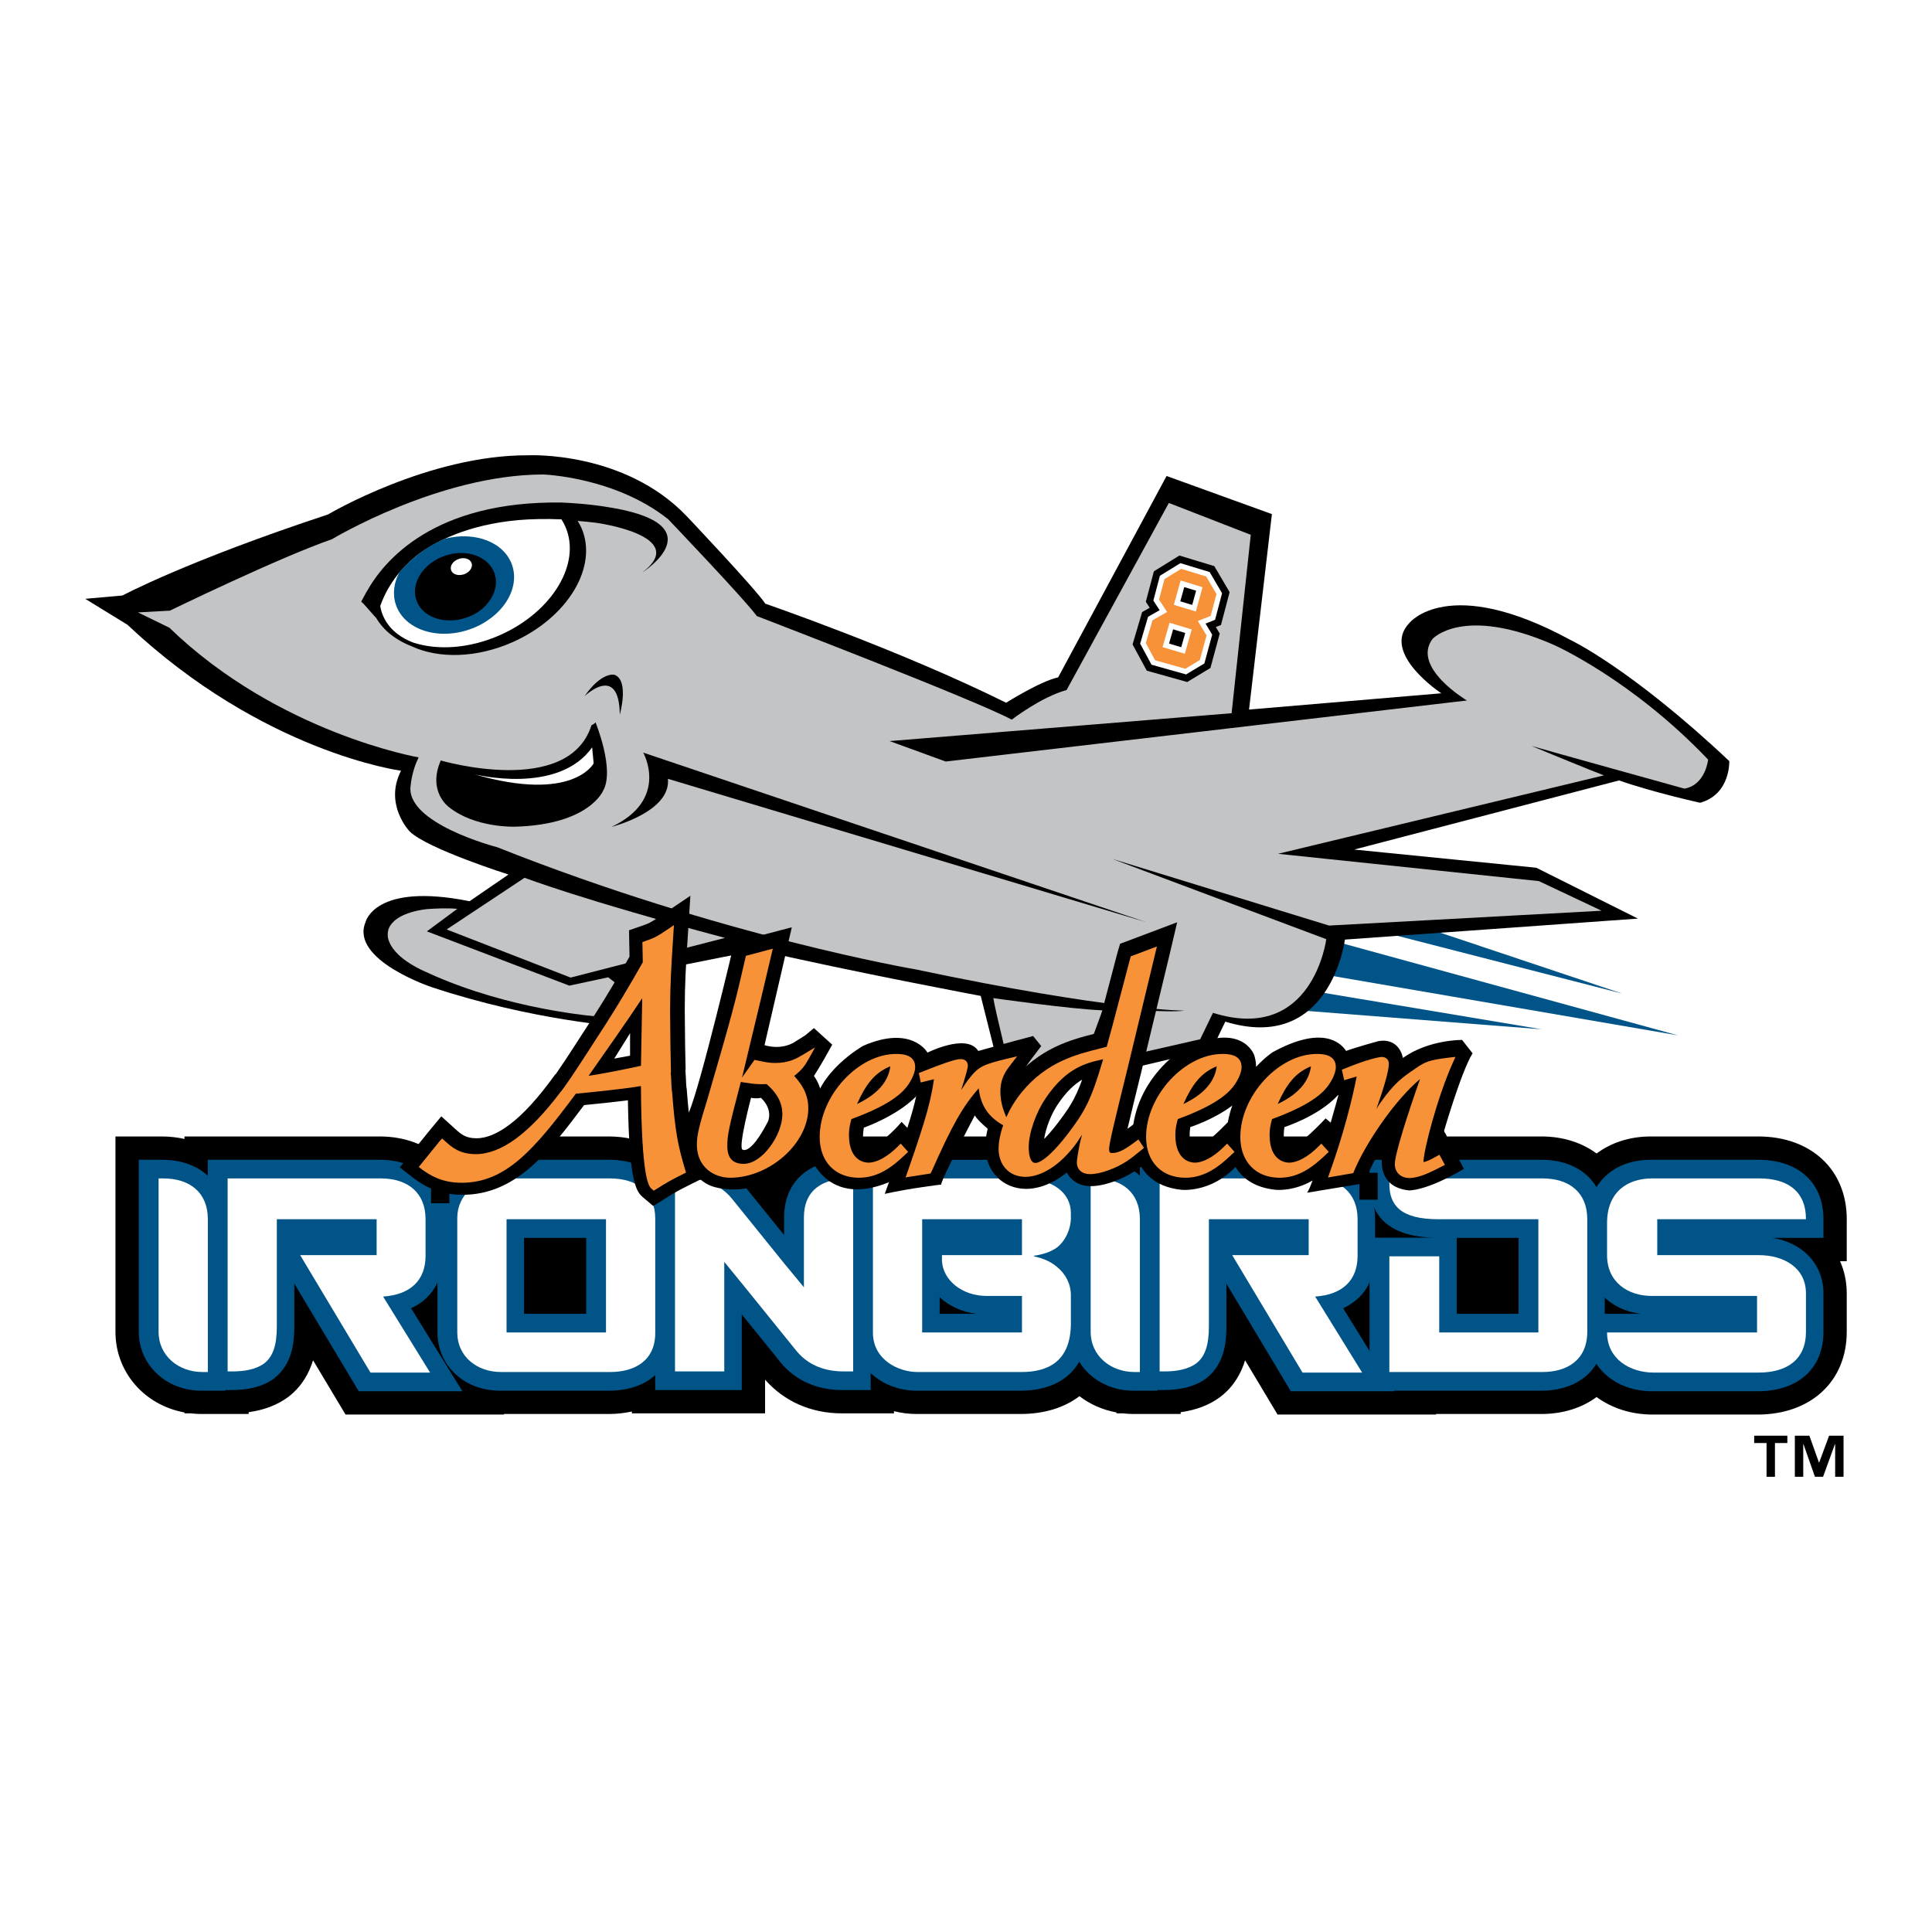 <?xml version="1.0" encoding="utf-8"?>
<!-- Generator: Adobe Illustrator 13.0.0, SVG Export Plug-In . SVG Version: 6.00 Build 14576)  -->
<!DOCTYPE svg PUBLIC "-//W3C//DTD SVG 1.0//EN" "http://www.w3.org/TR/2001/REC-SVG-20010904/DTD/svg10.dtd">
<svg version="1.0" id="Layer_1" xmlns="http://www.w3.org/2000/svg" xmlns:xlink="http://www.w3.org/1999/xlink" x="0px" y="0px"
	 width="192.756px" height="192.756px" viewBox="0 0 192.756 192.756" enable-background="new 0 0 192.756 192.756"
	 xml:space="preserve">
<g>
	<polygon fill-rule="evenodd" clip-rule="evenodd" fill="#FFFFFF" points="0,0 192.756,0 192.756,192.756 0,192.756 0,0 	"/>
	<polygon fill-rule="evenodd" clip-rule="evenodd" fill="#005488" points="122.079,85.82 161.845,99.129 124.13,89.443 
		122.079,85.82 	"/>
	<polygon fill-rule="evenodd" clip-rule="evenodd" fill="#005488" points="119.447,96.946 153.811,102.693 115.059,99.66 
		119.447,96.946 	"/>
	<polygon fill-rule="evenodd" clip-rule="evenodd" fill="#005488" points="124.685,91.585 167.409,103.297 124.095,95.853 
		124.685,91.585 	"/>
	<path fill-rule="evenodd" clip-rule="evenodd" d="M172.532,75.935c-9.861-9.287-15.866-12.097-15.866-12.097
		c-12.17-6.606-16.054-1.681-16.054-1.681c-2.896,3.013,3.188,7.012,3.188,7.012l-19.183,1.624l2.281-19.501l-10.508-3.803
		l-10.818,20.091c-1.776,0.38-5.192,2.532-5.192,2.532c-10.604-5.266-24.025-9.883-24.025-9.883c-0.987-1.494-7.833-8.72-7.833-8.72
		c-6.259-6.563-15.821-6.085-15.821-6.085c-9.954-0.044-19.979,5.904-19.979,5.904c-14.137,4.666-20.5,8.083-20.5,8.083
		l-3.718,0.333l4.211,2.587c13.561,12.778,27.297,14.564,27.297,14.564c-1.737,3.379,0.867,6.066,0.867,6.066
		c1.797,1.739,9.852,4.289,9.852,4.289l-3.882,2.665c-9.504-1.912-10.381,2.091-10.381,2.091c-1.572,3.771,6.614,6.486,6.614,6.486
		c10.142,3.361,18.912,3.922,18.912,3.922c2.338-1.119,1.961-3.129,1.961-3.129l-1.98-1.777l13.677-2.724
		c8.925,2.086,22.195,4.578,22.195,4.578l2.406,9.576l9.226-3.355l1.176-3.148l2.563,4.066l7.706-1.828l1.325-2.744
		c10.496,3.205,11.933-8.187,11.933-8.187l29.233-2.095l-10.139-5.073l-18.167-1.815l26.427-6.896
		c3.477,1.216,8.086,2.227,8.086,2.227C172.666,79.244,172.532,75.935,172.532,75.935L172.532,75.935z"/>
	<path fill-rule="evenodd" clip-rule="evenodd" fill="#C2C4C6" d="M99.103,99.582c0,0,7.708,1.102,10.896,1.217l-1.506,4.082
		l-7.559,2.561C100.934,107.441,99.247,100.625,99.103,99.582L99.103,99.582z"/>
	<path fill-rule="evenodd" clip-rule="evenodd" fill="#C2C4C6" d="M13.761,61.1l3.189-0.176c0,0,10.915-5.312,16.175-7.13
		c0,0,10.707-6.454,21.081-6.454c0,0,7.128,0.231,12.458,4.462c0,0,7.713,8.08,8.841,9.661c0,0,21.814,8.373,25.437,10.338
		c0,0,2.916-2.257,5.472-2.957l10.204-18.664l8.171,3.177l-1.912,17.801l-34.12,2.78l5.596,2.04l52.001-6.09
		c0,0-5.568-3.307-3.425-6.147c0,0,3.014-3.362,12.054,0.579c0,0,7.753,3.4,15.438,11.465c0,0-0.255,2.539-2.369,2.897
		c0,0-14.043-3.901-15.266-4.263c0,0,6.419,2.65,7.239,2.94l-32.511,7.824l26.02,2.724l6.261,2.956l-27.196,1.481l-21.638-6.655
		l21.363,8.013c0,0-1.341,10.468-11.305,7.349l-1.275,2.635l-5.937,1.352l-3.157-4.439c0,0,5.911,0.465,7.535,0.232
		c0,0-7.36,0-26.833-4.115c0,0-19.333-3.281-41.743-12.188c0,0-9.283-2.387-8.631-6.212c0,0,0.104-1.373,0.79-2.751
		c0,0-14.003-2.421-24.869-12.939L13.761,61.1L13.761,61.1z"/>
	<path fill-rule="evenodd" clip-rule="evenodd" fill="#C2C4C6" d="M56.931,97.533l15.399-3.959
		c-14.343-3.825-19.993-5.998-19.993-5.998l-7.775,5.157L56.931,97.533L56.931,97.533z"/>
	<path fill-rule="evenodd" clip-rule="evenodd" fill="#C2C4C6" d="M62.492,98.908l-1.811-1.402l-3.878,0.832L42.59,92.922
		l3.033-2.245c-0.973-0.104-2.378-0.023-3.021,0.023c-2.552,0.296-3.35,1.269-3.35,1.269h0.003
		c-0.245,0.231-0.399,0.471-0.486,0.714c-0.001,0.008-0.004,0.016-0.007,0.024c-0.016,0.048-0.025,0.096-0.037,0.145
		c-0.044,0.205-0.069,0.479,0,0.798l0,0c0.015,0.071,0.044,0.148,0.07,0.223c0.034,0.096,0.078,0.196,0.132,0.302
		c0.021,0.042,0.041,0.083,0.065,0.125c0.446,0.789,1.47,1.811,3.786,2.797c0.023,0.012,0.045,0.024,0.068,0.035
		c0.905,0.41,1.815,0.781,2.722,1.119c0.142,0.049,0.273,0.098,0.421,0.148l-0.008,0.002c7.686,2.779,14.929,3.127,14.929,3.127
		C62.591,100.9,62.492,98.908,62.492,98.908L62.492,98.908z"/>
	<polygon fill-rule="evenodd" clip-rule="evenodd" stroke="#000000" stroke-width="1.923" stroke-miterlimit="2.613" points="
		120.659,63.355 119.896,62.086 121.01,61.641 121.648,59.221 120.512,57.293 117.804,56.472 115.955,57.617 115.356,59.873 
		116.069,60.971 114.762,61.712 114.031,64.186 115.068,66.099 118.307,67.007 119.938,66.02 120.659,63.355 	"/>
	<polygon fill-rule="evenodd" clip-rule="evenodd" stroke="#000000" stroke-width="1.923" stroke-miterlimit="2.613" points="
		118.033,64.898 116.312,64.389 116.865,62.461 118.574,62.975 118.033,64.898 	"/>
	<polygon fill-rule="evenodd" clip-rule="evenodd" stroke="#000000" stroke-width="1.923" stroke-miterlimit="2.613" points="
		119.13,60.682 117.436,60.168 117.974,58.242 119.656,58.758 119.13,60.682 	"/>
	
		<polygon fill-rule="evenodd" clip-rule="evenodd" fill="#F79239" stroke="#FFFFFF" stroke-width="0.524" stroke-miterlimit="2.613" points="
		120.659,63.355 119.892,62.088 121.008,61.644 121.646,59.224 120.511,57.291 117.807,56.471 115.951,57.614 115.354,59.873 
		116.068,60.97 114.762,61.713 114.035,64.188 115.066,66.096 118.299,67.006 119.936,66.02 120.659,63.355 	"/>
	<polygon fill-rule="evenodd" clip-rule="evenodd" stroke="#FFFFFF" stroke-width="0.524" stroke-miterlimit="2.613" points="
		118.033,64.898 116.312,64.389 116.865,62.461 118.574,62.975 118.033,64.898 	"/>
	<polygon fill-rule="evenodd" clip-rule="evenodd" stroke="#FFFFFF" stroke-width="0.524" stroke-miterlimit="2.613" points="
		119.13,60.682 117.436,60.168 117.974,58.242 119.656,58.758 119.13,60.682 	"/>
	<path fill-rule="evenodd" clip-rule="evenodd" d="M114.364,92.009L64.173,75.088c0,0,2.654,4.666-3.165,7.409
		c0,0,5.952-1.487,5.631-4.795L114.364,92.009L114.364,92.009z"/>
	<path fill-rule="evenodd" clip-rule="evenodd" d="M58.319,69.461c0,0,3.451-3.329,3.519,1.831c0,0,0.976-3.45-0.549-3.973
		C61.288,67.32,60.025,67.002,58.319,69.461L58.319,69.461z"/>
	<path fill-rule="evenodd" clip-rule="evenodd" d="M43.976,75.873c0,0,12.735,3.737,15.039-3.521c0,0,0.293-0.119,0.4-0.284
		c0,0,1.933,4.703,0.773,6.789c0,0-1.334,3.42-8.81,3.622c0,0-3.999,0.146-6.606-1.97C44.773,80.509,42.628,78.973,43.976,75.873
		L43.976,75.873z"/>
	<polygon fill-rule="evenodd" clip-rule="evenodd" points="105.769,117.059 107.622,116.248 107.507,118.217 105.769,117.059 	"/>
	<path fill-rule="evenodd" clip-rule="evenodd" d="M112.51,116.643c0,0,0.898-0.33,1.554-0.75c0.654-0.418,0.194,0.738,0.194,0.738
		l-0.216,1.246l-1.267-0.389L112.51,116.643L112.51,116.643z"/>
	<path fill-rule="evenodd" clip-rule="evenodd" fill="#FFFFFF" d="M47.322,77.246c0,0,8.354,2.123,11.756-2.685l0.151,1.604
		C59.229,76.164,57.175,80.112,47.322,77.246L47.322,77.246z"/>
	<path fill-rule="evenodd" clip-rule="evenodd" d="M60.166,50.519c0,0-1.66-0.272-4.104-0.38
		c-12.808-0.193-17.785,5.839-19.474,8.888l0.004-0.024c0,0-0.5,0.923-0.554,1.021l0.286,0.276l1.218,1.374
		c0.604,1.023,1.676,2.079,3.573,2.827c2.663,1.219,6.407,1.167,10.004-0.423c5.531-2.444,8.608-7.565,6.873-11.447
		c-0.104-0.23-0.226-0.447-0.358-0.658c0.597,0.049,1.213,0.11,1.846,0.186c0,0,9.484,1.283,4.584,4.97
		C64.065,57.129,71.88,52.197,60.166,50.519L60.166,50.519z"/>
	<path fill-rule="evenodd" clip-rule="evenodd" fill="#FFFFFF" d="M56.388,52.502c-0.107-0.24-0.234-0.467-0.373-0.686
		c-1.575-0.067-3.011-0.034-4.329,0.075c-5.029,0.468-8.198,2.107-10.021,3.469c-2.277,1.794-3.292,3.844-3.727,5.098
		c0.103,0.721,0.636,2.651,3.304,3.657c2.437,0.788,5.583,0.599,8.624-0.743C55.122,61.05,58.042,56.184,56.388,52.502
		L56.388,52.502z"/>
	<path fill-rule="evenodd" clip-rule="evenodd" fill="#005488" d="M51.095,56.388c-0.781-2.292-3.684-3.398-6.671-2.647
		c-0.007,0.003-0.014,0.007-0.021,0.01l-0.009-0.007c-0.089,0.037-0.171,0.082-0.255,0.124c-0.083,0.032-0.146,0.059-0.191,0.079
		l0.016-0.011c-2.362,1.101-3.882,2.884-3.882,2.884l0.011-0.009c-0.148,0.159-0.235,0.259-0.235,0.259h0.01
		c-0.003,0.004-0.007,0.008-0.01,0.011c-0.562,1.047-0.721,2.197-0.357,3.265c0.84,2.452,4.112,3.556,7.319,2.461
		C50.013,61.712,51.931,58.835,51.095,56.388L51.095,56.388z"/>
	<path fill-rule="evenodd" clip-rule="evenodd" d="M48.496,60.361c0.843-0.91,1.209-2.077,0.847-3.144
		c-0.591-1.713-2.806-2.509-4.958-1.767c-2.148,0.731-3.425,2.717-2.839,4.432c0.494,1.441,2.145,2.205,3.94,1.979l0,0.001
		c0,0,0.231-0.02,0.579-0.104c0.016-0.005,0.031-0.005,0.047-0.009v-0.003c0.455-0.115,1.091-0.341,1.697-0.773l0.003,0.001
		c0.01-0.008,0.018-0.016,0.027-0.023c0.134-0.097,0.265-0.202,0.392-0.319c0.046-0.042,0.088-0.086,0.132-0.13
		C48.408,60.457,48.452,60.411,48.496,60.361L48.496,60.361z"/>
	<path fill-rule="evenodd" clip-rule="evenodd" fill="#FFFFFF" d="M45.005,56.884c-0.144-0.424,0.195-0.925,0.764-1.119
		c0.56-0.195,1.144-0.008,1.282,0.416c0.148,0.42-0.197,0.925-0.758,1.116C45.721,57.489,45.148,57.306,45.005,56.884L45.005,56.884
		z"/>
	<polygon fill-rule="evenodd" clip-rule="evenodd" points="175.014,143.971 176.249,143.971 176.249,147.34 177.087,147.34 
		177.087,143.971 178.323,143.971 178.323,143.24 175.014,143.24 175.014,143.971 	"/>
	<polygon fill-rule="evenodd" clip-rule="evenodd" points="181.497,145.918 181.478,145.918 180.523,143.24 179.072,143.24 
		179.072,147.34 179.91,147.34 179.91,144.078 179.93,144.078 181.078,147.34 181.887,147.34 183.073,144.078 183.094,144.078 
		183.094,147.34 183.931,147.34 183.931,143.24 182.49,143.24 181.497,145.918 	"/>
	<path fill-rule="evenodd" clip-rule="evenodd" d="M184.252,121.643c0-4.939-3.554-8.258-8.843-8.258h-10.697
		c-2.123,0-3.974,0.621-5.42,1.701c-1.454-1.08-3.339-1.701-5.506-1.701h-19.474v0.59c-1.035-0.381-2.192-0.59-3.443-0.59h-19.474
		v0.248c-0.708-0.156-1.456-0.248-2.246-0.248h-4.638v0.285c-0.811-0.178-1.692-0.285-2.666-0.285H82.791v0.164
		c-2.788,0.459-4.91,1.957-6.014,4.168c-0.363-0.449-0.6-0.742-0.6-0.742c-1.862-2.312-4.685-3.59-7.944-3.59h-5.189v0.25
		c-0.718-0.158-1.476-0.25-2.278-0.25H49.874c-2.306,0-4.364,0.832-5.888,2.195c-1.518-1.387-3.626-2.195-6.104-2.195H18.405v0.248
		c-0.708-0.156-1.456-0.248-2.246-0.248h-4.64v19.49c0,4.049,2.915,7.322,6.886,8.045v0.092h0.643
		c0.335,0.037,0.676,0.062,1.023,0.062h4.737v-0.178c1.526-0.211,2.836-0.707,3.908-1.49l0.057-0.041l0.056-0.045
		c1.326-1.041,2.022-2.363,2.404-3.604c0.83,1.387,3.242,5.414,3.242,5.414h15.833c0,0-0.015-0.023-0.035-0.057h10.492
		c0.802,0,1.56-0.092,2.278-0.248v0.186h13.289c0,0,0-2.299,0-3.361c1.896,2.16,4.588,3.361,7.671,3.361h5.19v-0.219
		c0.727,0.182,1.472,0.281,2.214,0.281h10.406c2.379,0,4.372-0.631,5.884-1.775c1.051,0.801,2.309,1.369,3.698,1.621v0.092h0.644
		c0.335,0.037,0.675,0.062,1.022,0.062h4.734v-0.178c1.527-0.209,2.839-0.707,3.91-1.49l0.104-0.08
		c1.332-1.039,2.031-2.363,2.414-3.607c0.829,1.385,3.24,5.412,3.24,5.412h15.83c0,0-0.014-0.023-0.035-0.057h10.526
		c2.169,0,4.055-0.617,5.509-1.691c1.502,1.1,3.427,1.748,5.581,1.748h10.47c5.327,0,8.906-3.318,8.906-8.256v-3.83
		c0-1.162-0.235-2.244-0.668-3.215c0.18,0,0.668,0,0.668,0V121.643L184.252,121.643z"/>
	<path fill-rule="evenodd" clip-rule="evenodd" fill="#005488" d="M15.707,115.711h-1.86v17.164c0,3.293,2.733,5.873,6.224,5.873
		h2.411v-17.105c0-3.604-2.481-5.932-6.323-5.932H15.707L15.707,115.711z"/>
	<path fill-rule="evenodd" clip-rule="evenodd" fill="#005488" d="M22.592,115.711h-1.861v22.975h2.346
		c1.806,0,3.201-0.377,4.265-1.156c1.798-1.41,2.022-3.521,2.022-5.209c0,0,0-2.215,0-4.254c1.589,2.654,6.429,10.738,6.429,10.738
		h10.341c0,0-3.755-6.072-5.12-8.279c2.026-0.939,3.188-2.764,3.188-5.238v-3.645c0-3.604-2.481-5.932-6.321-5.932H22.592
		L22.592,115.711z"/>
	<path fill-rule="evenodd" clip-rule="evenodd" fill="#005488" d="M49.874,115.711c-3.55,0-6.227,2.498-6.227,5.809v11.422
		c0,3.311,2.677,5.807,6.227,5.807h10.892c3.86,0,6.353-2.256,6.353-5.748v-11.418c0-3.566-2.493-5.871-6.353-5.871H49.874
		L49.874,115.711L49.874,115.711z M58.483,123.504c0,2.084,0,5.492,0,7.576c-1.89,0-4.31,0-6.199,0c0-2.084,0-5.492,0-7.576
		C54.174,123.504,56.594,123.504,58.483,123.504L58.483,123.504z"/>
	<path fill-rule="evenodd" clip-rule="evenodd" fill="#005488" d="M85.006,115.711H84.62c-3.941,0-6.389,2.203-6.389,5.748
		c0,0,0,1.098,0,1.762c-1.55-1.918-3.865-4.785-3.865-4.785c-1.435-1.781-3.556-2.725-6.135-2.725H65.37v22.975h8.636
		c0,0,0-4.709,0-7.551c1.549,1.918,3.897,4.822,3.897,4.822c1.444,1.764,3.608,2.729,6.101,2.729h2.863v-22.975H85.006
		L85.006,115.711z"/>
	<path fill-rule="evenodd" clip-rule="evenodd" fill="#005488" d="M86.978,115.711h-1.861v17.23c0,3.635,3.199,5.807,6.291,5.807
		h10.406c4.306,0,6.774-2.457,6.774-6.738v-2.773c0-1.438-0.596-2.781-1.608-3.814c0.991-1.037,1.608-2.467,1.608-3.902v-0.492
		c0-2.646-2.085-5.316-6.742-5.316H86.978L86.978,115.711L86.978,115.711z M93.75,129.428c0.954,0.879,2.227,1.471,3.663,1.652
		c-1.81,0-2.55,0-3.663,0C93.75,130.625,93.75,130.137,93.75,129.428L93.75,129.428z"/>
	<path fill-rule="evenodd" clip-rule="evenodd" fill="#005488" d="M108.698,115.711h-1.86v17.164c0,3.293,2.733,5.873,6.224,5.873
		h2.409v-17.105c0-3.604-2.481-5.932-6.321-5.932H108.698L108.698,115.711z"/>
	<path fill-rule="evenodd" clip-rule="evenodd" fill="#005488" d="M115.581,115.711h-1.86v22.975h2.346
		c1.807,0,3.201-0.377,4.267-1.156c1.8-1.404,2.025-3.52,2.025-5.209c0,0,0-2.213,0-4.246c1.592,2.66,6.425,10.73,6.425,10.73h10.34
		c0,0-3.753-6.074-5.117-8.279c2.025-0.939,3.187-2.764,3.187-5.238v-3.645c0-3.604-2.481-5.932-6.323-5.932H115.581
		L115.581,115.711z"/>
	<path fill-rule="evenodd" clip-rule="evenodd" fill="#005488" d="M153.786,115.711h-17.147v2.414c0,2.402,1.148,5.238,6.428,5.357
		c-0.689,0-6.428,0-6.428,0v15.266h17.147c3.839,0,6.321-2.305,6.321-5.873v-11.232
		C160.107,118.039,157.625,115.711,153.786,115.711L153.786,115.711L153.786,115.711z M145.337,131.08c0-2.123,0-7.533,0-7.576
		c1.942,0,4.299,0,6.17,0c0,2.084,0,5.492,0,7.576C149.623,131.08,147.221,131.08,145.337,131.08L145.337,131.08z"/>
	<path fill-rule="evenodd" clip-rule="evenodd" fill="#005488" d="M164.712,115.711c-3.859,0-6.353,2.477-6.353,6.307v3.209
		c0,3.189,2.18,5.477,5.389,5.854c-1.271,0-5.389,0-5.389,0v1.861c0,3.396,2.741,5.863,6.517,5.863h10.47
		c4.059,0,6.58-2.271,6.58-5.93v-3.83c0-2.883-2.007-5.008-5.029-5.541c1.064,0,5.029,0,5.029,0v-1.861
		c0-3.658-2.497-5.932-6.517-5.932H164.712L164.712,115.711z"/>
	<path fill-rule="evenodd" clip-rule="evenodd" fill="#FFFFFF" d="M20.187,136.887c-2.359,0-4.365-1.605-4.365-4.012v-15.303h0.454
		c2.683,0,4.461,1.416,4.461,4.07v15.244H20.187L20.187,136.887z"/>
	<path fill-rule="evenodd" clip-rule="evenodd" fill="#FFFFFF" d="M36.963,136.943l-7.015-11.717h7.628v-3.584H27.62v10.678
		c0,1.914-0.388,3.023-1.258,3.707c-0.84,0.613-2.005,0.799-3.169,0.799h-0.484v-19.254h15.289c2.681,0,4.46,1.416,4.46,4.07v3.645
		c0,2.465-1.519,3.885-4.236,4.072l4.69,7.584H36.963L36.963,136.943z"/>
	<path fill-rule="evenodd" clip-rule="evenodd" fill="#FFFFFF" d="M60.881,136.887H49.989c-2.394,0-4.367-1.543-4.367-3.945V121.52
		c0-2.348,1.973-3.947,4.367-3.947h10.892c2.651,0,4.492,1.354,4.492,4.01V133C65.373,135.721,63.368,136.887,60.881,136.887
		L60.881,136.887L60.881,136.887z M50.539,132.941h9.921v-11.297h-9.921V132.941L50.539,132.941z"/>
	<path fill-rule="evenodd" clip-rule="evenodd" fill="#FFFFFF" d="M84.119,136.826c-1.001,0-3.135-0.186-4.653-2.039l-5.235-6.477
		l-1.97-2.41v10.926h-4.915v-19.254h1.001c1.066,0,3.198,0.184,4.688,2.033l5.236,6.484c0,0,1.162,1.416,1.936,2.344v-6.975
		c0-2.717,1.846-3.887,4.528-3.887h0.387v19.254H84.119L84.119,136.826z"/>
	<path fill-rule="evenodd" clip-rule="evenodd" fill="#FFFFFF" d="M101.929,136.887H91.523c-1.812,0-4.431-1.166-4.431-3.945
		v-15.369h14.868c3.138,0,4.882,1.479,4.882,3.455v0.492c0,1.051-0.518,2.285-1.419,2.963c-0.617,0.434-1.394,0.678-2.268,0.805
		v0.057c0.874,0.189,1.65,0.496,2.296,1.051c0.841,0.676,1.391,1.672,1.391,2.842v2.773
		C106.843,135.838,104.549,136.887,101.929,136.887L101.929,136.887L101.929,136.887z M101.961,121.643h-9.956v11.299h9.956v-3.645
		h-3.521c-2.423,0-4.364-1.545-4.462-3.52v-0.551h7.983V121.643L101.961,121.643z"/>
	<path fill-rule="evenodd" clip-rule="evenodd" fill="#FFFFFF" d="M113.179,136.887c-2.358,0-4.363-1.605-4.363-4.012v-15.303h0.452
		c2.683,0,4.459,1.416,4.459,4.07v15.244H113.179L113.179,136.887z"/>
	<path fill-rule="evenodd" clip-rule="evenodd" fill="#FFFFFF" d="M129.953,136.943l-7.015-11.717h7.63v-3.584h-9.956v10.678
		c0,1.914-0.388,3.023-1.262,3.707c-0.84,0.613-2.005,0.799-3.167,0.799h-0.486v-19.254h15.287c2.687,0,4.463,1.416,4.463,4.07
		v3.645c0,2.465-1.519,3.885-4.233,4.072l4.688,7.584H129.953L129.953,136.943z"/>
	<path fill-rule="evenodd" clip-rule="evenodd" fill="#FFFFFF" d="M153.901,136.887h-15.285v-11.543h4.977v7.598h9.89v-11.299
		h-9.983c-3.787,0-4.883-1.422-4.883-3.518v-0.553h15.285c2.686,0,4.461,1.416,4.461,4.07v11.232
		C158.362,135.652,156.392,136.887,153.901,136.887L153.901,136.887z"/>
	<path fill-rule="evenodd" clip-rule="evenodd" fill="#FFFFFF" d="M175.461,136.943h-10.469c-2.362,0-4.656-1.352-4.656-4.002H175.3
		v-3.645h-10.505c-2.36,0-4.459-1.357-4.459-4.07v-3.209c0-3.154,2.099-4.445,4.491-4.445h10.697c2.781,0,4.656,1.23,4.656,4.07
		h-14.836v3.584h10.15c2.357,0,4.686,1.168,4.686,3.818v3.83C180.181,135.652,178.275,136.943,175.461,136.943L175.461,136.943z"/>
	<polygon fill-rule="evenodd" clip-rule="evenodd" points="43.008,118.223 44.834,118.223 44.834,120.049 43.008,120.049 
		43.008,118.223 	"/>
	<polygon fill-rule="evenodd" clip-rule="evenodd" points="135.629,117.012 137.455,117.012 137.455,119.695 135.629,119.695 
		135.629,117.012 	"/>
	<polygon fill-rule="evenodd" clip-rule="evenodd" points="144.354,113.41 143.964,112.629 143.312,113.453 144.354,113.41 	"/>
	<path fill-rule="evenodd" clip-rule="evenodd" d="M103.069,103.363c-2.281,0.598-5.466,1.494-5.466,1.494
		c-1.159-1.855-5.216,0.232-5.216,0.232l-0.637,1.158l-0.289,2.723c-0.174,1.914-3.188,10.143-3.188,10.143
		c2.608-0.58,5.622-0.928,5.622-0.928c0.115-0.752,3.36-6.896,3.36-6.896c0.291,0.521,1.564,1.564,1.564,1.564l1.624-2.723
		l1.912-3.709c0.152-0.244,0.876-1.201,1.53-2.059L103.069,103.363L103.069,103.363z"/>
	<path fill-rule="evenodd" clip-rule="evenodd" d="M114.297,93.203l-2.548,0.959l-0.257,0.879l-1.803,6.85
		c-0.121,0.449-0.221,0.805-0.33,1.205c-2.54,0.635-5.665,1.461-8.401,4.768c-1.958,2.385-2.651,5-2.651,6.518
		c0,2.451,1.716,4.232,4.081,4.232c0.849,0,2.341-0.256,4.047-1.633c0.429,0.826,1.275,1.361,2.384,1.361
		c0.682,0,1.458-0.156,2.307-0.467c1.741-0.629,2.706-1.43,3.729-2.277l1.203-0.996l-2.055-3.1c0,0-1.5,1.111-1.513,1.119
		c0.321-1.383,0.829-3.451,1.47-6.057l2.693-11.174l0.793-3.374L114.297,93.203L114.297,93.203L114.297,93.203z M105.563,110.139
		c0.841-1.244,1.636-1.965,2.403-2.422c-0.728,2.021-1.345,2.898-2.516,4.439c-0.525,0.674-0.943,1.143-1.279,1.486
		C104.337,112.549,104.875,111.139,105.563,110.139L105.563,110.139z"/>
	<path fill-rule="evenodd" clip-rule="evenodd" d="M92.504,104.973c0,0-1.564-2.725-6.375-0.637c0,0-4.752,2.666-4.983,6.605
		l-0.58,3.709c0,0,1.449,6.027,8.113,3.305l1.448-1.275l0.986-2.262l0.057-1.217l-1.216-1.273c0,0-1.74,2.143-3.246,2.49
		c0,0-0.869,0.174-0.521-1.912C86.187,112.506,94.532,109.609,92.504,104.973L92.504,104.973z"/>
	<path fill-rule="evenodd" clip-rule="evenodd" d="M143.965,113.201c0,0,1.797-6.258,2.955-8.111l-1.043-1.334
		c0,0-3.303-0.059-5.911,1.797c0,0-0.289-2.029-2.434-1.682c0,0-2.059,0.557-3.23,0.98c-0.569-0.861-2.413-2.559-7.317,0.121
		c0,0-0.762,0.496-1.667,1.467c0-0.375-0.056-0.768-0.188-1.176c0,0-1.275-3.711-7.534-0.291c0,0-3.767,2.434-4.52,7.186
		c0,0-0.927,5.971,4.811,6.549c0,0,2.895,0.322,5.377-2.279c0.684,1.113,1.891,2.066,4.011,2.279c0,0,1.741,0.195,3.681-0.928
		c-0.221,0.598-0.413,1.039-0.551,1.219l5.62-0.928c0,0,1.682-3.594,2.203-4.23c0,0-1.738,4.463,2.317,4.926
		c0,0,1.682,0.115,5.506-2.145l-1.855-3.535L143.965,113.201L143.965,113.201L143.965,113.201z M119.277,114.418
		c0,0-0.811,0-0.521-1.969c0,0,2.309-0.732,4.188-2.146c-0.185,0.516-0.335,1.07-0.441,1.66
		C121.705,112.789,119.821,114.645,119.277,114.418L119.277,114.418L119.277,114.418z M132.764,112.008l-0.506-0.428
		c0,0-2.896,3.129-3.592,2.838c0,0-0.812,0-0.521-1.969c0,0,3.445-1.092,5.344-3.188h0.045
		C133.533,109.262,133.21,110.455,132.764,112.008L132.764,112.008z"/>
	<path fill-rule="evenodd" clip-rule="evenodd" d="M83.03,104.225l-1.826-1.652l-0.851,0.715l-1.12,0.701
		c0,0-1.16,0.811-2.956,0.289l2.723-11.764l-5.737,1.507c0,0-3.36,14.255-4.52,16.921c0,0-0.007,0.033-0.017,0.088
		c-0.074-0.688-0.144-1.479-0.216-2.432c-0.044-0.027-0.084-1.15-0.084-1.15c-0.003-0.074-0.043-0.674-0.043-0.674
		c0.028,0.059,0.019-0.307,0.019-0.307l-0.019-0.764c0,0.023-0.029-1.439-0.029-1.439c0.003,0.002-0.035-3.527-0.035-3.527
		c0-2.607,0.116-4.417,0.292-7.155l0.269-4.214l-2.934,1.985c-1.047,0.708-1.191,0.771-1.993,1.048l-1.195,0.411
		c0,0,0.044,2.36,0.049,2.637c-1.224,2.154-2.329,4.004-3.436,5.734c-0.024,0.039-2.003,3.098-2.003,3.098
		c-0.666,1.037-1.434,2.193-1.923,2.893c-0.002,0-0.031-0.002-0.031-0.002l-0.562,0.756c-3.467,4.658-5.883,5.637-7.298,5.637
		c-1.106,0-1.549-0.4-2.162-0.955l-1.363-1.232l-1.208,1.455l-2.936,3.633l1.453,1.131c0.785,0.562,2.245,1.609,4.796,1.609
		c5.254,0,8.511-4.088,12.14-8.953c0.999-0.094,2.792-0.275,4.372-0.479c0.134,8.506,0.887,9.156,1.558,9.727l0.967,0.822
		l1.078-0.67c1.217-0.758,1.413-0.869,2.63-1.477l1.015-0.508c0.318,0.297,0.702,0.535,1.169,0.691c0,0,1.966,0.754,4.548-0.078
		l1.421,0.949l4.289-4.637l-0.371-0.604c0.691-1.305,1.93-4.307,0.256-6.641c0,0,0.55-0.852,1.061-1.758
		C82.531,105.137,83.03,104.225,83.03,104.225L83.03,104.225L83.03,104.225z M62.863,105.326l-1.579,0.289l1.521-2.434l0.057-0.121
		V105.326L62.863,105.326L62.863,105.326z M74.062,114.684c-0.405-0.348,0.869-5.156,0.869-5.156c0.639,0.115,0.986,0,0.986,0
		c1.275,1.217,0.696,2.375,0.696,2.375C74.814,115.379,74.062,114.684,74.062,114.684L74.062,114.684z"/>
	<path fill-rule="evenodd" clip-rule="evenodd" fill="#F79239" d="M77.322,106.053c-0.571,0-1.024-0.096-1.652-0.227l-0.392-0.082
		c0,0-1.245,1.764-1.253,1.775c0.032-0.121,0.056-0.213,0.089-0.34c0,0,1.777-7.402,1.777-7.402l1.213-5.126l-0.562,0.147
		l-2.124,0.565l-0.047,0.205c-0.938,4.106-1.288,5.538-3.81,14.159c-0.731,2.344-1.037,3.482-1.037,4.453
		c0,2.283,1.722,3.322,3.322,3.322c3.936,0,7.798-3.43,7.798-6.928c0-1.533-0.754-2.502-1.406-3.229
		c0.734-0.58,1.043-0.971,1.453-1.709l0.628-1.133l-1.111,0.666C79.485,105.605,78.739,106.053,77.322,106.053L77.322,106.053
		L77.322,106.053z M74.295,108.008c0.946,0.146,1.216,0.178,2.2,0.156c0.625,0.57,1.562,1.486,1.562,3.014
		c0,2.041-1.996,4.939-3.859,4.939c-1.099,0-1.634-0.584-1.634-1.785c0-1.121,0.169-1.887,1.349-6.385
		C74.076,107.973,74.295,108.008,74.295,108.008L74.295,108.008z"/>
	<path fill-rule="evenodd" clip-rule="evenodd" fill="#F79239" d="M90.604,114.922l-0.74-0.824l-0.26,0.26
		c-1.058,1.057-2.112,1.639-2.969,1.639c-0.323,0-1.936-0.133-1.936-2.775c0-0.631,0.113-1.072,0.245-1.57
		c1.372-0.508,4.214-1.6,5.447-3.139c0.365-0.432,0.917-1.342,0.917-2.051c0-1.309-1.437-1.309-1.909-1.309
		c-3.774,0-7.619,4.178-7.619,8.277c0,2.475,1.541,4.074,3.924,4.074c2.016,0,3.459-1.211,4.654-2.35L90.604,114.922L90.604,114.922
		L90.604,114.922z M88.827,106.387c-0.15,1.148-0.83,2.572-3.323,3.762C86.392,108.168,87.269,107.021,88.827,106.387
		L88.827,106.387z"/>
	<path fill-rule="evenodd" clip-rule="evenodd" fill="#F79239" d="M113.286,113.902c-0.868,0.643-1.59,1.135-2.317,1.135
		c-0.221,0-0.313-0.057-0.313-0.404c0-0.533,0.483-2.525,1.882-8.209l2.736-11.359l0.149-0.635l-0.688,0.261l-1.917,0.722
		l-0.052,0.175l-1.803,6.85c-0.197,0.734-0.377,1.391-0.547,1.996l-0.321,0.078l-0.014,0.012l-0.324,0.08
		c-2.364,0.592-5.308,1.326-7.799,4.34c-0.697,0.85-1.2,1.713-1.557,2.516c-0.274-0.623-0.592-1.475-0.592-2.535
		c0-1.377,0.565-2.107,1.065-2.754l0.607-0.785l-0.96,0.229c-2.384,0.58-2.881,0.777-3.797,1.957
		c-0.204,0.246-0.5,0.676-0.831,1.186c0.439-1.338,0.672-2.221,0.672-2.416c0-0.203-0.072-0.678-0.739-0.678
		c-0.555,0-2.066,0.568-3.616,1.182l-0.538,0.213L91.865,108l0.829-0.209c0,0,0.245-0.061,0.49-0.119
		c-0.317,2.08-0.672,3.627-2.639,9.248l-0.192,0.549l2.481-0.387l0.099-0.176c2.121-4.791,3.124-6.484,4.706-8.324
		c0.182,1.379,0.663,2.67,2.435,3.68l0.011,0.006c-0.337,0.973-0.458,1.799-0.458,2.307c0,1.699,1.081,2.84,2.69,2.84
		c0.7,0,2.552-0.27,4.625-2.77c0.397-0.467,0.707-0.953,1.014-1.438c-0.066,0.254-0.181,0.693-0.181,0.693
		c-0.165,0.777-0.337,1.76-0.337,2.055c0,0.734,0.502,1.189,1.309,1.189c0.521,0,1.136-0.129,1.831-0.383
		c1.442-0.521,2.201-1.115,3.318-2.041l0.241-0.199l-0.556-0.836L113.286,113.902L113.286,113.902L113.286,113.902z
		 M103.309,116.027c-0.607,0-0.674-1.102-0.674-1.574c0-1.404,0.72-3.469,1.71-4.91c2.064-3.053,4.068-3.496,5.679-3.854
		c0,0,0.028-0.006,0.035-0.008c-1.202,4.131-1.847,5.24-3.573,7.51C104.494,115.752,103.601,116.027,103.309,116.027
		L103.309,116.027z"/>
	<path fill-rule="evenodd" clip-rule="evenodd" fill="#F79239" d="M122.169,114.357c-1.058,1.057-2.112,1.639-2.969,1.639
		c-0.323,0-1.936-0.133-1.936-2.775c0-0.631,0.112-1.072,0.244-1.57c1.372-0.508,4.217-1.602,5.448-3.139
		c0.364-0.432,0.917-1.342,0.917-2.051c0-1.309-1.438-1.309-1.91-1.309c-3.774,0-7.618,4.178-7.618,8.277
		c0,2.475,1.54,4.074,3.923,4.074c2.018,0,3.461-1.211,4.656-2.35l0.245-0.232l-0.741-0.824L122.169,114.357L122.169,114.357
		L122.169,114.357z M121.392,106.389c-0.152,1.148-0.831,2.572-3.324,3.76C118.956,108.168,119.833,107.023,121.392,106.389
		L121.392,106.389z"/>
	<path fill-rule="evenodd" clip-rule="evenodd" fill="#F79239" d="M131.83,114.098l-0.259,0.26
		c-1.058,1.057-2.112,1.639-2.968,1.639c-0.323,0-1.936-0.133-1.936-2.775c0-0.631,0.112-1.072,0.245-1.57
		c1.371-0.508,4.216-1.602,5.446-3.139c0.365-0.432,0.918-1.342,0.918-2.051c0-1.309-1.438-1.309-1.91-1.309
		c-3.773,0-7.618,4.178-7.618,8.277c0,2.475,1.539,4.074,3.922,4.074c2.016,0,3.461-1.211,4.657-2.35l0.246-0.232L131.83,114.098
		L131.83,114.098L131.83,114.098z M130.794,106.389c-0.151,1.148-0.83,2.572-3.323,3.76
		C128.359,108.168,129.236,107.021,130.794,106.389L130.794,106.389z"/>
	<path fill-rule="evenodd" clip-rule="evenodd" fill="#F79239" d="M145.212,105.443l-0.609,0.072
		c-2.047,0.24-2.44,0.449-3.278,1.018l-0.17,0.117c-1.234,0.838-2.049,1.393-3.494,3.457c-0.125,0.18-0.221,0.354-0.338,0.533
		c0.654-1.85,1.242-3.729,1.242-4.51c0-0.406-0.285-0.678-0.709-0.678c-0.284,0-1.611,0.293-3.709,1.168l-0.271,0.113l0.239,1.041
		l0.642-0.197c0,0,0.3-0.086,0.599-0.172c-0.452,2.316-1.344,5.844-2.664,9.512l-0.202,0.562l2.521-0.434l0.073-0.178
		c1.2-2.898,4.146-7.174,6.595-9.207c-1.282,3.607-2.519,7.533-2.519,8.473c0,0.838,0.586,1.398,1.458,1.398
		c0.996,0,2.232-0.637,3.227-1.148l0.313-0.162l-0.547-1.016l-0.309,0.176c-0.721,0.41-1.135,0.555-1.27,0.555c0,0-0.009,0-0.012,0
		c0.01-1.148,1.366-6.428,2.94-9.934L145.212,105.443L145.212,105.443z"/>
	<path fill-rule="evenodd" clip-rule="evenodd" fill="#F79239" d="M67.052,108.896c-0.042,0-0.088-1.221-0.088-1.221
		c0-0.014-0.041-0.619-0.041-0.619c0.025,0.002,0.016-0.363,0.016-0.363l-0.018-0.748c0,0.002-0.03-1.463-0.03-1.463
		c0.002,0-0.035-3.555-0.035-3.555c0-2.65,0.117-4.477,0.294-7.241l0.088-1.386l-0.587,0.396c-1.111,0.752-1.351,0.877-2.318,1.211
		l-0.24,0.082c0,0,0.035,1.862,0.038,2.015c-1.312,2.319-2.478,4.27-3.661,6.122c-0.004,0.008-2.022,3.125-2.022,3.125
		c-0.815,1.27-2.214,3.379-2.499,3.664c-3.114,4.146-5.945,6.232-8.469,6.232c-1.643,0-2.415-0.699-3.096-1.316l-0.273-0.246
		l-0.255,0.279l-2.075,2.564l0.295,0.229c0.704,0.504,1.882,1.348,3.984,1.348c4.425,0,7.273-3.357,11.396-8.889
		c0.704-0.062,4.47-0.416,6.49-0.76c0.059,9.383,0.802,10.035,1.085,10.275l0.192,0.164l0.216-0.133
		c1.221-0.76,1.453-0.895,2.744-1.541l0.261-0.131l-0.083-0.279C67.661,114.346,67.367,113.057,67.052,108.896L67.052,108.896
		L67.052,108.896z M64.075,99.592c-0.032,1.707-0.117,6.301-0.126,6.742c-1.302,0.283-3.721,0.789-5.221,0.996
		C60.178,105.273,62.668,101.721,64.075,99.592L64.075,99.592z"/>
</g>
</svg>
